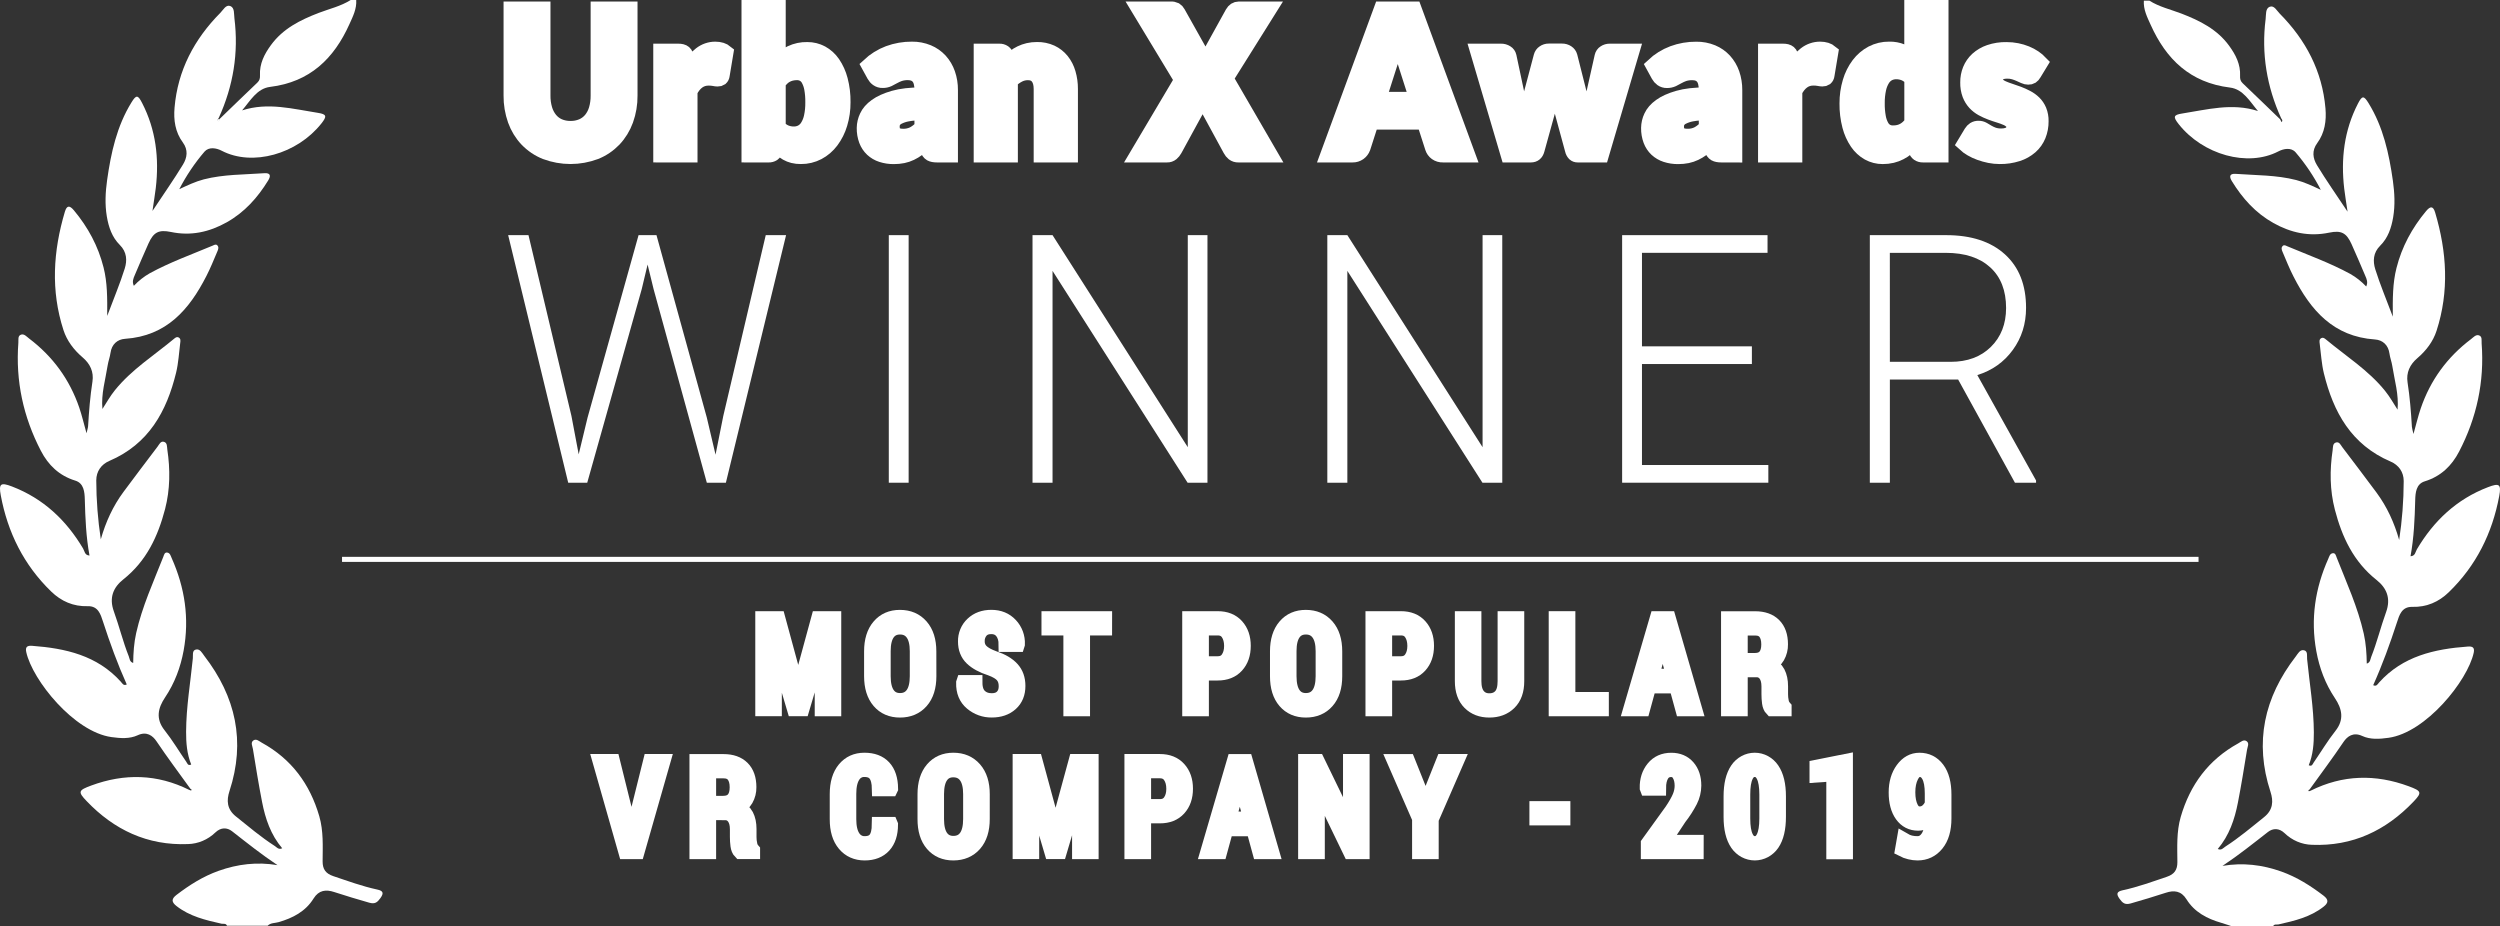 <svg width="170" height="63" viewBox="0 0 170 63" fill="none" xmlns="http://www.w3.org/2000/svg">
<rect x="0" y="0" width="170" height="63" fill="#333333" stroke="none"/>
<g clip-path="url(#clip0_3017_178194)">
<path d="M38.857 28.281L39.351 30.894L39.954 28.397L43.422 15.99H44.641L48.064 28.397L48.657 30.919L49.184 28.282L52.07 15.991H53.453L49.36 32.825H48.064L44.443 19.655L44.037 17.99L43.639 19.655L39.932 32.825H38.638L34.555 15.99H35.937L38.857 28.281Z" fill="white"/>
<path d="M61.787 32.825H60.438V15.99H61.787V32.825Z" fill="white"/>
<path d="M82.107 32.825H80.757L71.573 18.42V32.825H70.211V15.99H71.573L80.769 30.409V15.99H82.108L82.107 32.825Z" fill="white"/>
<path d="M102.155 32.825H100.806L91.62 18.42V32.825H90.258V15.99H91.62L100.815 30.409V15.99H102.154L102.155 32.825Z" fill="white"/>
<path d="M119.128 24.754H111.654V31.621H120.247V32.824H110.305V15.99H120.192V17.192H111.654V23.551H119.128V24.754Z" fill="white"/>
<path d="M133.153 25.807H128.511V32.825H127.148V15.99H132.34C134.043 15.99 135.374 16.425 136.335 17.295C137.295 18.165 137.774 19.381 137.772 20.943C137.772 22.019 137.472 22.97 136.872 23.795C136.272 24.621 135.468 25.191 134.458 25.505L138.452 32.673V32.824H137.015L133.153 25.807ZM128.511 24.604H132.649C133.784 24.604 134.695 24.265 135.382 23.587C136.068 22.91 136.412 22.029 136.414 20.946C136.414 19.758 136.054 18.835 135.335 18.179C134.616 17.523 133.61 17.195 132.317 17.194H128.509L128.511 24.604Z" fill="white"/>
<path d="M23.258 38.209V37.865H149.501V38.209H23.258Z" fill="white"/>
<path d="M162.995 42.316C162.523 43.765 162.006 45.195 161.377 46.593C161.604 46.705 161.682 46.515 161.781 46.406C163.391 44.619 165.538 44.131 167.818 43.965C168.128 43.942 168.292 44.028 168.212 44.39C167.794 46.293 164.968 49.816 162.417 50.171C161.804 50.257 161.183 50.301 160.629 50.045C160.022 49.764 159.614 50.074 159.357 50.455C158.619 51.554 157.821 52.613 157.049 53.689C156.995 53.71 156.943 53.742 156.993 53.801C157.004 53.815 157.082 53.778 157.128 53.765C159.305 52.679 161.531 52.629 163.795 53.466C164.663 53.789 164.722 53.885 164.104 54.528C162.24 56.476 159.974 57.559 157.208 57.447C156.52 57.426 155.861 57.146 155.353 56.656C154.979 56.297 154.558 56.313 154.224 56.572C153.214 57.36 152.213 58.161 151.129 58.88C152.515 58.646 153.837 58.804 155.135 59.266C156.19 59.643 157.112 60.227 157.993 60.898C158.369 61.184 158.334 61.399 157.993 61.664C157.095 62.366 156.021 62.617 154.941 62.86C154.811 62.889 154.635 62.813 154.564 63H151.804C151.804 63 151.306 62.827 151.057 62.755C150.083 62.476 149.22 62.022 148.681 61.151C148.319 60.569 147.829 60.526 147.283 60.705C146.488 60.963 145.691 61.206 144.891 61.433C144.497 61.544 144.338 61.405 144.132 61.122C143.88 60.772 143.95 60.622 144.351 60.536C145.373 60.317 146.35 59.957 147.339 59.624C147.86 59.45 148.064 59.146 148.062 58.626C148.056 57.596 147.997 56.562 148.289 55.55C148.924 53.368 150.173 51.663 152.203 50.547C152.376 50.453 152.566 50.258 152.77 50.401C152.974 50.545 152.827 50.791 152.799 50.979C152.604 52.18 152.41 53.382 152.178 54.577C151.956 55.719 151.588 56.81 150.809 57.731C151.057 57.847 151.183 57.66 151.327 57.567C152.255 56.969 153.096 56.255 153.957 55.565C154.578 55.068 154.597 54.467 154.394 53.847C153.286 50.466 153.964 47.423 156.11 44.643C156.257 44.453 156.394 44.156 156.671 44.217C156.949 44.278 156.862 44.607 156.883 44.811C157.049 46.474 157.334 48.126 157.342 49.803C157.346 50.566 157.288 51.317 156.995 52.036C157.222 52.146 157.262 51.947 157.329 51.853C157.825 51.135 158.27 50.384 158.808 49.703C159.427 48.926 159.255 48.193 158.777 47.479C158.119 46.496 157.72 45.429 157.509 44.276C157.112 42.094 157.424 40.007 158.325 37.991C158.39 37.844 158.43 37.65 158.62 37.62C158.81 37.59 158.842 37.781 158.891 37.906C159.563 39.615 160.331 41.289 160.737 43.093C160.886 43.759 160.931 44.434 160.94 45.126C161.186 45.049 161.177 44.836 161.24 44.676C161.637 43.678 161.889 42.629 162.254 41.623C162.594 40.681 162.29 39.98 161.602 39.435C160.035 38.191 159.257 36.515 158.773 34.665C158.424 33.328 158.417 31.968 158.62 30.607C158.647 30.419 158.61 30.143 158.864 30.084C159.078 30.033 159.168 30.263 159.277 30.408C160.053 31.433 160.833 32.455 161.598 33.489C162.318 34.463 162.813 35.547 163.143 36.718C163.345 35.393 163.449 34.053 163.452 32.711C163.452 32.094 163.108 31.621 162.565 31.388C159.883 30.24 158.668 28.022 158.024 25.389C157.863 24.732 157.829 24.044 157.74 23.368C157.723 23.229 157.691 23.069 157.859 22.986C157.963 22.936 158.057 22.997 158.143 23.066C159.513 24.208 161.047 25.169 162.182 26.576C162.504 26.975 162.753 27.42 163.034 27.856C163.129 26.832 162.829 25.867 162.676 24.885C162.632 24.601 162.523 24.326 162.484 24.041C162.405 23.458 162.016 23.118 161.497 23.084C158.665 22.891 157.126 21.091 155.964 18.815C155.68 18.265 155.453 17.688 155.209 17.117C155.152 16.989 155.103 16.831 155.235 16.715C155.327 16.635 155.43 16.701 155.525 16.742C156.964 17.347 158.439 17.875 159.814 18.624C160.215 18.852 160.582 19.14 160.902 19.481C161.035 19.199 160.935 18.977 160.84 18.758C160.531 18.037 160.229 17.312 159.904 16.598C159.561 15.841 159.217 15.646 158.382 15.82C157.02 16.106 155.771 15.826 154.587 15.162C153.372 14.48 152.482 13.483 151.767 12.318C151.588 12.024 151.584 11.79 152.035 11.823C153.407 11.924 154.794 11.897 156.141 12.242C156.721 12.392 157.255 12.65 157.813 12.908C157.339 11.989 156.763 11.133 156.099 10.356C155.804 10.016 155.298 10.101 154.927 10.296C152.84 11.382 149.797 10.524 148.147 8.437C147.763 7.95 147.787 7.812 148.38 7.72C150.083 7.456 151.78 6.979 153.543 7.551C152.99 6.904 152.538 6.063 151.639 5.954C148.928 5.621 147.296 4.025 146.247 1.691C146.012 1.171 145.741 0.647 145.782 0.044H146.158C146.826 0.467 147.599 0.642 148.326 0.919C149.587 1.404 150.767 1.99 151.582 3.113C152.03 3.728 152.364 4.38 152.325 5.164C152.316 5.357 152.347 5.514 152.503 5.661C153.358 6.473 154.202 7.296 155.05 8.113C155.082 8.179 155.113 8.244 155.145 8.308C155.24 8.212 155.192 8.128 155.122 8.049C154.14 5.891 153.765 3.639 154.063 1.291C154.1 0.992 154.039 0.58 154.339 0.461C154.638 0.342 154.822 0.724 155.014 0.918C156.796 2.717 157.916 4.838 158.132 7.372C158.203 8.209 158.088 9.031 157.57 9.733C157.188 10.247 157.275 10.774 157.557 11.237C158.178 12.259 158.867 13.239 159.634 14.394C159.542 13.761 159.463 13.296 159.407 12.828C159.171 10.816 159.397 8.874 160.339 7.047C160.623 6.495 160.737 6.485 161.062 7.015C162.061 8.636 162.455 10.447 162.717 12.295C162.831 13.113 162.875 13.934 162.737 14.762C162.614 15.492 162.386 16.179 161.854 16.705C161.368 17.187 161.348 17.763 161.519 18.312C161.844 19.346 162.268 20.353 162.711 21.534C162.702 20.318 162.697 19.266 162.959 18.231C163.325 16.781 164.015 15.506 164.972 14.357C165.27 13.998 165.457 14.006 165.591 14.454C166.385 17.125 166.556 19.807 165.686 22.492C165.449 23.227 164.978 23.845 164.381 24.355C163.87 24.79 163.612 25.337 163.714 26.003C163.87 27.004 163.949 28.012 164.009 29.021C164.017 29.14 164.059 29.255 164.117 29.511C164.305 28.837 164.431 28.295 164.611 27.769C165.264 25.859 166.403 24.29 168.028 23.062C168.19 22.939 168.358 22.733 168.569 22.804C168.809 22.885 168.736 23.156 168.751 23.352C168.948 25.949 168.42 28.402 167.219 30.708C166.718 31.672 165.982 32.393 164.882 32.731C164.294 32.911 164.247 33.509 164.234 34.013C164.201 35.287 164.149 36.556 163.915 37.825C164.242 37.811 164.246 37.526 164.349 37.351C165.493 35.42 167.047 33.947 169.182 33.128C169.956 32.829 170.097 32.927 169.947 33.731C169.477 36.252 168.383 38.466 166.516 40.272C165.835 40.933 165.011 41.295 164.032 41.267C163.315 41.25 163.153 41.833 162.995 42.316Z" fill="white"/>
<path d="M7.003 42.267C7.474 43.716 7.991 45.145 8.62 46.544C8.393 46.655 8.315 46.465 8.216 46.356C6.606 44.57 4.459 44.084 2.179 43.915C1.869 43.893 1.705 43.978 1.785 44.34C2.203 46.243 5.029 49.766 7.58 50.122C8.194 50.207 8.814 50.252 9.368 49.995C9.975 49.714 10.383 50.024 10.64 50.405C11.378 51.505 12.173 52.563 12.948 53.639C13.002 53.66 13.055 53.692 13.005 53.752C12.993 53.765 12.915 53.728 12.869 53.715C10.692 52.629 8.466 52.579 6.202 53.416C5.334 53.739 5.275 53.835 5.894 54.478C7.757 56.427 10.023 57.509 12.789 57.397C13.479 57.378 14.138 57.097 14.647 56.606C15.021 56.248 15.442 56.263 15.776 56.522C16.787 57.31 17.787 58.111 18.871 58.83C17.485 58.597 16.163 58.755 14.865 59.217C13.81 59.594 12.888 60.177 12.007 60.849C11.632 61.135 11.666 61.349 12.007 61.615C12.905 62.316 13.979 62.568 15.059 62.811C15.189 62.84 15.365 62.764 15.436 62.952H18.197C18.402 62.742 18.694 62.778 18.943 62.706C19.917 62.427 20.78 61.974 21.32 61.102C21.681 60.52 22.168 60.476 22.718 60.656C23.512 60.914 24.309 61.156 25.109 61.383C25.503 61.495 25.662 61.356 25.868 61.072C26.12 60.723 26.05 60.573 25.649 60.488C24.627 60.268 23.65 59.907 22.661 59.576C22.14 59.4 21.936 59.097 21.938 58.576C21.944 57.547 22.003 56.513 21.711 55.502C21.076 53.319 19.827 51.614 17.795 50.499C17.624 50.404 17.431 50.209 17.227 50.352C17.023 50.496 17.17 50.741 17.198 50.93C17.393 52.131 17.587 53.333 17.82 54.528C18.041 55.67 18.409 56.761 19.189 57.682C18.94 57.801 18.815 57.611 18.67 57.518C17.742 56.92 16.901 56.206 16.04 55.517C15.419 55.02 15.4 54.422 15.604 53.797C16.712 50.417 16.033 47.374 13.887 44.594C13.74 44.403 13.603 44.107 13.326 44.168C13.048 44.228 13.135 44.558 13.114 44.762C12.948 46.425 12.663 48.077 12.655 49.753C12.651 50.517 12.712 51.268 13.002 51.987C12.775 52.097 12.735 51.897 12.668 51.803C12.172 51.086 11.727 50.335 11.189 49.655C10.571 48.877 10.743 48.144 11.221 47.43C11.877 46.453 12.276 45.384 12.488 44.232C12.885 42.049 12.573 39.962 11.672 37.946C11.607 37.799 11.566 37.605 11.377 37.575C11.187 37.545 11.155 37.736 11.106 37.861C10.433 39.571 9.665 41.245 9.26 43.048C9.111 43.715 9.065 44.389 9.057 45.081C8.81 45.005 8.82 44.792 8.757 44.632C8.359 43.633 8.108 42.585 7.743 41.578C7.402 40.636 7.706 39.936 8.394 39.391C9.962 38.147 10.739 36.471 11.224 34.621C11.572 33.283 11.58 31.924 11.377 30.563C11.349 30.375 11.387 30.098 11.133 30.04C10.919 29.989 10.828 30.22 10.719 30.364C9.944 31.388 9.164 32.414 8.401 33.444C7.68 34.418 7.185 35.503 6.855 36.674C6.653 35.349 6.55 34.009 6.546 32.667C6.546 32.05 6.89 31.576 7.433 31.343C10.115 30.196 11.331 27.977 11.974 25.345C12.135 24.687 12.169 23.999 12.255 23.324C12.273 23.184 12.305 23.025 12.136 22.941C12.032 22.891 11.938 22.952 11.855 23.021C10.485 24.164 8.952 25.124 7.816 26.532C7.495 26.93 7.245 27.375 6.965 27.811C6.869 26.787 7.169 25.822 7.322 24.84C7.366 24.557 7.475 24.281 7.514 23.996C7.593 23.414 7.982 23.073 8.502 23.04C11.334 22.848 12.87 21.047 14.034 18.771C14.318 18.221 14.545 17.643 14.79 17.073C14.846 16.944 14.896 16.787 14.763 16.67C14.672 16.591 14.568 16.657 14.473 16.698C13.034 17.302 11.559 17.831 10.184 18.581C9.785 18.808 9.42 19.096 9.102 19.436C8.968 19.153 9.069 18.932 9.163 18.712C9.473 17.991 9.774 17.266 10.099 16.552C10.443 15.795 10.787 15.601 11.621 15.774C12.983 16.061 14.232 15.78 15.417 15.117C16.632 14.435 17.521 13.437 18.236 12.272C18.416 11.978 18.419 11.744 17.969 11.778C16.596 11.878 15.21 11.851 13.862 12.196C13.283 12.347 12.748 12.604 12.191 12.862C12.665 11.944 13.241 11.088 13.906 10.312C14.202 9.972 14.707 10.057 15.079 10.252C17.165 11.338 20.208 10.48 21.858 8.393C22.242 7.906 22.218 7.769 21.625 7.675C19.922 7.412 18.225 6.934 16.462 7.507C17.015 6.86 17.468 6.019 18.366 5.909C21.078 5.577 22.709 3.981 23.759 1.647C23.994 1.127 24.264 0.603 24.223 0H23.846C23.178 0.423 22.405 0.598 21.678 0.875C20.417 1.36 19.238 1.946 18.422 3.069C17.974 3.683 17.64 4.335 17.679 5.12C17.688 5.313 17.657 5.47 17.501 5.617C16.646 6.429 15.802 7.252 14.954 8.069C14.922 8.135 14.891 8.199 14.86 8.264C14.764 8.168 14.812 8.084 14.882 8.005C15.862 5.846 16.235 3.594 15.94 1.241C15.902 0.942 15.963 0.531 15.664 0.412C15.364 0.293 15.18 0.675 14.988 0.868C13.205 2.667 12.085 4.788 11.869 7.322C11.797 8.16 11.912 8.982 12.431 9.683C12.812 10.198 12.726 10.724 12.443 11.188C11.822 12.209 11.133 13.189 10.367 14.345C10.458 13.711 10.537 13.247 10.594 12.778C10.829 10.767 10.604 8.825 9.661 6.998C9.378 6.446 9.264 6.435 8.939 6.965C7.94 8.587 7.546 10.397 7.284 12.245C7.17 13.063 7.125 13.885 7.263 14.712C7.386 15.443 7.615 16.129 8.147 16.656C8.632 17.138 8.653 17.713 8.482 18.262C8.157 19.297 7.733 20.303 7.29 21.484C7.298 20.268 7.303 19.216 7.041 18.182C6.675 16.731 5.986 15.456 5.029 14.307C4.731 13.949 4.543 13.957 4.41 14.404C3.615 17.075 3.445 19.758 4.314 22.442C4.552 23.177 5.022 23.795 5.62 24.305C6.131 24.74 6.389 25.288 6.286 25.953C6.131 26.955 6.051 27.962 5.991 28.971C5.984 29.09 5.941 29.205 5.883 29.461C5.695 28.788 5.57 28.245 5.39 27.719C4.737 25.81 3.598 24.241 1.972 23.013C1.81 22.889 1.642 22.684 1.432 22.755C1.192 22.835 1.265 23.107 1.249 23.303C1.052 25.899 1.581 28.352 2.782 30.659C3.283 31.623 4.018 32.344 5.119 32.682C5.707 32.862 5.753 33.46 5.767 33.964C5.8 35.238 5.852 36.507 6.086 37.776C5.758 37.763 5.754 37.477 5.652 37.303C4.507 35.374 2.952 33.902 0.818 33.082C0.044 32.786 -0.097 32.882 0.053 33.686C0.523 36.207 1.617 38.42 3.484 40.226C4.165 40.888 4.989 41.25 5.968 41.221C6.683 41.2 6.844 41.788 7.003 42.267Z" fill="white"/>
<path d="M14.858 8.322C14.89 8.258 14.921 8.193 14.952 8.127C14.93 8.105 14.906 8.084 14.881 8.063C14.81 8.144 14.763 8.227 14.858 8.322Z" fill="#FEFEFE"/>
<path d="M42.848 56.56L42.928 56.919H42.952L43.036 56.564L44.228 51.774H45.089L43.332 57.919H42.547L40.797 51.774H41.662L42.848 56.56Z" fill="white" stroke="white" stroke-miterlimit="10"/>
<path d="M48.196 55.269V57.919H47.383V51.778H49.199C49.752 51.778 50.179 51.929 50.481 52.229C50.783 52.53 50.934 52.961 50.935 53.524C50.941 53.818 50.868 54.108 50.725 54.361C50.578 54.606 50.368 54.801 50.118 54.922C50.386 55.006 50.611 55.196 50.749 55.452C50.878 55.702 50.943 56.009 50.943 56.375V56.913C50.942 57.09 50.961 57.267 51 57.439C51.026 57.582 51.091 57.715 51.186 57.821V57.918H50.345C50.254 57.825 50.196 57.685 50.171 57.5C50.145 57.303 50.132 57.105 50.133 56.906V56.386C50.133 56.042 50.059 55.771 49.91 55.571C49.839 55.473 49.746 55.395 49.64 55.343C49.533 55.291 49.417 55.266 49.3 55.272L48.196 55.269ZM48.196 54.618H49.157C49.486 54.618 49.728 54.525 49.884 54.337C50.041 54.15 50.118 53.884 50.118 53.54C50.118 53.188 50.042 52.914 49.891 52.72C49.74 52.525 49.509 52.428 49.199 52.428H48.196V54.618Z" fill="white" stroke="white" stroke-miterlimit="10"/>
<path d="M60.555 56.053L60.566 56.079C60.563 56.692 60.408 57.167 60.102 57.503C59.795 57.839 59.362 58.008 58.803 58.01C58.231 58.01 57.775 57.807 57.433 57.402C57.091 56.997 56.92 56.432 56.922 55.706V53.998C56.922 53.272 57.091 52.705 57.429 52.297C57.767 51.89 58.217 51.685 58.78 51.685C59.352 51.685 59.791 51.85 60.098 52.179C60.405 52.508 60.563 52.99 60.571 53.623L60.559 53.648H59.79C59.782 53.198 59.698 52.866 59.537 52.654C59.377 52.441 59.125 52.335 58.78 52.335C58.627 52.329 58.474 52.366 58.338 52.441C58.202 52.515 58.087 52.626 58.003 52.762C57.819 53.047 57.727 53.453 57.727 53.98V55.7C57.727 56.236 57.821 56.646 58.011 56.931C58.097 57.067 58.216 57.178 58.355 57.253C58.494 57.328 58.649 57.364 58.805 57.358C59.141 57.358 59.387 57.254 59.543 57.047C59.699 56.84 59.78 56.509 59.785 56.053H60.555Z" fill="white" stroke="white" stroke-miterlimit="10"/>
<path d="M66.803 55.694C66.803 56.423 66.624 56.991 66.266 57.398C65.908 57.804 65.428 58.008 64.828 58.01C64.234 58.01 63.763 57.807 63.413 57.4C63.064 56.993 62.889 56.425 62.891 55.694V54.007C62.891 53.281 63.066 52.712 63.417 52.302C63.769 51.891 64.239 51.685 64.83 51.685C65.427 51.685 65.906 51.891 66.266 52.302C66.625 52.713 66.805 53.281 66.804 54.007L66.803 55.694ZM65.993 53.994C65.993 53.459 65.892 53.054 65.689 52.776C65.486 52.499 65.199 52.36 64.828 52.358C64.462 52.358 64.181 52.497 63.987 52.776C63.792 53.056 63.695 53.461 63.694 53.994V55.694C63.694 56.235 63.792 56.644 63.988 56.923C64.185 57.201 64.465 57.34 64.828 57.341C65.201 57.341 65.489 57.203 65.691 56.926C65.892 56.649 65.993 56.238 65.993 55.695V53.994Z" fill="white" stroke="white" stroke-miterlimit="10"/>
<path d="M70.405 51.774L71.767 56.788H71.791L73.157 51.774H74.206V57.919H73.401V55.558L73.473 53.195L73.449 53.191L72.048 57.915H71.511L70.113 53.191L70.089 53.195L70.165 55.558V57.917H69.359V51.774H70.405Z" fill="white" stroke="white" stroke-miterlimit="10"/>
<path d="M77.774 55.488V57.919H76.961V51.774H78.876C79.42 51.774 79.848 51.945 80.157 52.286C80.467 52.627 80.622 53.075 80.622 53.631C80.622 54.19 80.467 54.639 80.157 54.979C79.847 55.319 79.42 55.489 78.876 55.488H77.774ZM77.774 54.838H78.876C79.183 54.838 79.415 54.725 79.573 54.497C79.73 54.27 79.809 53.984 79.809 53.64C79.809 53.289 79.731 52.999 79.574 52.77C79.418 52.54 79.185 52.425 78.876 52.424H77.774V54.838Z" fill="white" stroke="white" stroke-miterlimit="10"/>
<path d="M85.234 56.366H83.375L82.95 57.921H82.125L83.92 51.776H84.705L86.483 57.921H85.658L85.234 56.366ZM83.563 55.686H85.049L84.32 53.002H84.296L83.563 55.686Z" fill="white" stroke="white" stroke-miterlimit="10"/>
<path d="M92.633 57.919H91.824L89.611 53.349L89.587 53.357V57.919H88.773V51.774H89.587L91.8 56.332L91.825 56.324V51.774H92.633V57.919Z" fill="white" stroke="white" stroke-miterlimit="10"/>
<path d="M96.928 54.758H96.953L98.145 51.774H99.046L97.331 55.708V57.92H96.522V55.654L94.828 51.776H95.736L96.928 54.758Z" fill="white" stroke="white" stroke-miterlimit="10"/>
<path d="M106.286 55.627H104.5V54.977H106.286V55.627Z" fill="white" stroke="white" stroke-miterlimit="10"/>
<path d="M115.349 57.919H112.077V57.352L113.679 55.132C113.938 54.746 114.119 54.427 114.222 54.175C114.32 53.944 114.373 53.694 114.376 53.44C114.376 53.116 114.311 52.851 114.181 52.646C114.126 52.55 114.047 52.471 113.953 52.417C113.859 52.363 113.754 52.336 113.647 52.339C113.361 52.339 113.147 52.452 113.004 52.679C112.861 52.906 112.79 53.214 112.79 53.605H112.009L112.001 53.584C111.99 53.052 112.132 52.603 112.429 52.237C112.726 51.871 113.132 51.688 113.647 51.688C114.122 51.688 114.498 51.847 114.774 52.163C115.051 52.48 115.189 52.898 115.189 53.419C115.186 53.783 115.099 54.14 114.935 54.459C114.724 54.865 114.477 55.249 114.197 55.605L113.095 57.272H115.35L115.349 57.919Z" fill="white" stroke="white" stroke-miterlimit="10"/>
<path d="M120.944 55.543C120.944 56.34 120.799 56.95 120.509 57.373C120.373 57.57 120.195 57.73 119.99 57.841C119.784 57.951 119.556 58.009 119.325 58.009C119.094 58.009 118.867 57.951 118.661 57.841C118.455 57.73 118.277 57.57 118.142 57.373C117.849 56.948 117.703 56.339 117.703 55.545V54.154C117.703 53.364 117.849 52.755 118.14 52.327C118.274 52.128 118.451 51.967 118.657 51.855C118.863 51.743 119.091 51.685 119.322 51.685C119.554 51.685 119.782 51.743 119.987 51.855C120.193 51.967 120.371 52.128 120.505 52.327C120.798 52.754 120.944 53.364 120.944 54.154V55.543ZM120.135 54.026C120.135 53.468 120.065 53.047 119.924 52.762C119.784 52.478 119.583 52.335 119.321 52.335C119.06 52.335 118.86 52.478 118.723 52.765C118.585 53.051 118.516 53.471 118.517 54.026V55.658C118.517 56.216 118.587 56.639 118.727 56.926C118.867 57.214 119.067 57.358 119.329 57.358C119.589 57.358 119.788 57.215 119.926 56.928C120.065 56.642 120.135 56.218 120.135 55.658V54.026Z" fill="white" stroke="white" stroke-miterlimit="10"/>
<path d="M125.501 57.928H124.689V52.631L123.547 52.711V52.158L125.498 51.77L125.501 57.928Z" fill="white" stroke="white" stroke-miterlimit="10"/>
<path d="M130.392 57.358C130.688 57.358 130.928 57.213 131.111 56.923C131.294 56.634 131.386 56.217 131.385 55.671V55.372C131.287 55.56 131.145 55.718 130.973 55.832C130.812 55.935 130.628 55.989 130.44 55.987C129.975 55.987 129.607 55.798 129.336 55.42C129.065 55.042 128.929 54.529 128.93 53.882C128.93 53.254 129.083 52.732 129.388 52.314C129.694 51.896 130.072 51.687 130.524 51.687C131.028 51.687 131.433 51.889 131.739 52.295C132.045 52.7 132.198 53.284 132.198 54.046V55.65C132.198 56.398 132.03 56.978 131.693 57.391C131.357 57.804 130.923 58.01 130.392 58.01C130.217 58.009 130.042 57.987 129.871 57.944C129.696 57.903 129.527 57.84 129.366 57.757L129.475 57.132C129.61 57.211 129.755 57.27 129.905 57.307C130.065 57.343 130.228 57.36 130.392 57.358ZM130.524 55.336C130.717 55.342 130.905 55.275 131.055 55.148C131.202 55.02 131.316 54.853 131.385 54.665V53.952C131.385 53.423 131.31 53.021 131.161 52.747C131.011 52.472 130.803 52.335 130.537 52.335C130.31 52.335 130.12 52.483 129.969 52.778C129.818 53.074 129.742 53.438 129.742 53.872C129.742 54.305 129.811 54.657 129.948 54.929C130.085 55.201 130.277 55.337 130.524 55.336Z" fill="white" stroke="white" stroke-miterlimit="10"/>
<path d="M52.905 42.06L54.267 47.074H54.292L55.657 42.06H56.705V48.205H55.901V45.846L55.973 43.483L55.949 43.479L54.547 48.203H54.011L52.613 43.479L52.589 43.483L52.665 45.842V48.201H51.859V42.06H52.905Z" fill="white" stroke="white" stroke-miterlimit="10"/>
<path d="M63.174 45.981C63.174 46.71 62.995 47.278 62.638 47.684C62.28 48.091 61.801 48.294 61.2 48.294C60.607 48.294 60.136 48.091 59.786 47.684C59.436 47.278 59.26 46.71 59.258 45.981V44.293C59.258 43.567 59.433 42.999 59.785 42.588C60.136 42.177 60.606 41.971 61.196 41.972C61.794 41.972 62.273 42.177 62.632 42.588C62.991 42.998 63.171 43.567 63.171 44.293L63.174 45.981ZM62.365 44.28C62.365 43.746 62.264 43.34 62.061 43.062C61.858 42.785 61.571 42.646 61.2 42.647C60.834 42.647 60.554 42.785 60.358 43.062C60.163 43.34 60.066 43.745 60.066 44.28V45.981C60.066 46.522 60.164 46.931 60.361 47.209C60.557 47.488 60.837 47.627 61.2 47.628C61.574 47.628 61.861 47.488 62.063 47.209C62.265 46.93 62.365 46.52 62.365 45.979V44.28Z" fill="white" stroke="white" stroke-miterlimit="10"/>
<path d="M68.412 46.656C68.412 46.367 68.334 46.129 68.18 45.943C68.025 45.757 67.754 45.593 67.366 45.451C66.811 45.274 66.385 45.043 66.088 44.758C65.792 44.473 65.644 44.096 65.644 43.626C65.638 43.401 65.679 43.178 65.765 42.972C65.85 42.766 65.978 42.583 66.138 42.435C66.468 42.124 66.892 41.969 67.41 41.969C67.95 41.969 68.385 42.149 68.716 42.508C68.876 42.677 69.001 42.88 69.084 43.104C69.166 43.327 69.204 43.566 69.194 43.805L69.186 43.83H68.405C68.405 43.471 68.318 43.18 68.143 42.956C67.968 42.732 67.722 42.62 67.405 42.619C67.103 42.619 66.87 42.713 66.706 42.9C66.538 43.096 66.45 43.354 66.46 43.617C66.458 43.74 66.48 43.862 66.526 43.976C66.571 44.089 66.639 44.191 66.724 44.275C66.901 44.454 67.192 44.617 67.598 44.763C68.127 44.937 68.532 45.175 68.811 45.477C69.091 45.778 69.229 46.168 69.228 46.647C69.228 47.151 69.064 47.551 68.735 47.847C68.407 48.143 67.975 48.291 67.441 48.291C66.947 48.3 66.465 48.127 66.079 47.803C65.691 47.479 65.503 47.02 65.516 46.428L65.524 46.403H66.305C66.305 46.823 66.41 47.134 66.62 47.336C66.829 47.538 67.104 47.639 67.443 47.639C67.747 47.639 67.986 47.55 68.158 47.371C68.33 47.193 68.415 46.954 68.412 46.656Z" fill="white" stroke="white" stroke-miterlimit="10"/>
<path d="M75.122 42.71H73.622V48.205H72.81V42.71H71.32V42.06H75.123L75.122 42.71Z" fill="white" stroke="white" stroke-miterlimit="10"/>
<path d="M81.704 45.774V48.205H80.891V42.06H82.806C83.35 42.06 83.778 42.231 84.087 42.572C84.397 42.913 84.552 43.362 84.552 43.917C84.552 44.475 84.397 44.925 84.087 45.265C83.778 45.605 83.351 45.775 82.806 45.774H81.704ZM81.704 45.124H82.806C83.112 45.124 83.345 45.011 83.502 44.783C83.659 44.556 83.739 44.27 83.739 43.926C83.739 43.581 83.661 43.285 83.504 43.055C83.348 42.825 83.115 42.71 82.806 42.71H81.704V45.124Z" fill="white" stroke="white" stroke-miterlimit="10"/>
<path d="M90.772 45.981C90.772 46.71 90.594 47.278 90.236 47.684C89.879 48.091 89.399 48.294 88.798 48.294C88.205 48.294 87.734 48.091 87.384 47.684C87.034 47.278 86.859 46.71 86.859 45.981V44.293C86.859 43.567 87.035 42.999 87.386 42.588C87.737 42.177 88.208 41.971 88.798 41.972C89.396 41.972 89.875 42.177 90.234 42.588C90.593 42.998 90.772 43.567 90.772 44.293V45.981ZM89.963 44.28C89.963 43.746 89.862 43.34 89.658 43.062C89.455 42.785 89.168 42.646 88.797 42.647C88.432 42.647 88.151 42.785 87.956 43.062C87.761 43.34 87.663 43.745 87.664 44.28V45.981C87.664 46.522 87.762 46.931 87.958 47.209C88.155 47.488 88.434 47.627 88.797 47.628C89.171 47.628 89.459 47.488 89.66 47.209C89.862 46.93 89.963 46.52 89.963 45.979V44.28Z" fill="white" stroke="white" stroke-miterlimit="10"/>
<path d="M94.165 45.774V48.205H93.352V42.06H95.266C95.811 42.06 96.238 42.231 96.548 42.572C96.858 42.913 97.013 43.362 97.013 43.917C97.013 44.475 96.858 44.925 96.548 45.265C96.239 45.605 95.811 45.775 95.266 45.774H94.165ZM94.165 45.124H95.266C95.573 45.124 95.806 45.011 95.963 44.783C96.121 44.556 96.199 44.27 96.2 43.926C96.2 43.575 96.122 43.285 95.965 43.055C95.809 42.825 95.576 42.71 95.266 42.71H94.165V45.124Z" fill="white" stroke="white" stroke-miterlimit="10"/>
<path d="M103.149 42.06V46.319C103.149 46.954 102.976 47.442 102.63 47.783C102.285 48.124 101.833 48.294 101.274 48.294C100.724 48.294 100.28 48.124 99.941 47.783C99.602 47.443 99.431 46.955 99.43 46.319V42.06H100.235V46.319C100.235 46.757 100.328 47.088 100.515 47.31C100.702 47.533 100.954 47.644 101.272 47.644C101.603 47.644 101.863 47.537 102.053 47.323C102.243 47.109 102.338 46.774 102.337 46.319V42.06H103.149Z" fill="white" stroke="white" stroke-miterlimit="10"/>
<path d="M106.625 47.556H108.901V48.205H105.812V42.06H106.625V47.556Z" fill="white" stroke="white" stroke-miterlimit="10"/>
<path d="M113.991 46.652H112.133L111.708 48.207H110.883L112.678 42.06H113.463L115.241 48.205H114.416L113.991 46.652ZM112.321 45.972H113.807L113.078 43.288H113.054L112.321 45.972Z" fill="white" stroke="white" stroke-miterlimit="10"/>
<path d="M118.345 45.555V48.205H117.531V42.065H119.348C119.9 42.065 120.328 42.215 120.629 42.516C120.931 42.817 121.082 43.249 121.083 43.811C121.089 44.105 121.016 44.395 120.873 44.648C120.726 44.894 120.514 45.09 120.263 45.212C120.554 45.316 120.764 45.493 120.894 45.742C121.023 45.991 121.088 46.299 121.088 46.665V47.203C121.087 47.38 121.105 47.556 121.142 47.728C121.169 47.872 121.234 48.004 121.329 48.111V48.208H120.491C120.401 48.115 120.343 47.974 120.317 47.789C120.291 47.592 120.278 47.394 120.279 47.195V46.671C120.279 46.328 120.205 46.055 120.057 45.855C119.985 45.757 119.892 45.679 119.786 45.627C119.679 45.575 119.563 45.55 119.446 45.556L118.345 45.555ZM118.345 44.905H119.306C119.634 44.905 119.876 44.812 120.033 44.624C120.189 44.437 120.267 44.171 120.267 43.827C120.267 43.474 120.191 43.2 120.04 43.006C119.889 42.812 119.658 42.715 119.347 42.715H118.345V44.905Z" fill="white" stroke="white" stroke-miterlimit="10"/>
<path d="M38.797 8.724C39.067 8.729 39.334 8.677 39.584 8.571C39.809 8.474 40.009 8.324 40.17 8.134C40.337 7.929 40.462 7.691 40.537 7.434C40.625 7.13 40.667 6.813 40.663 6.496V0.603H42.852V6.493C42.858 7.066 42.762 7.635 42.569 8.171C42.39 8.664 42.115 9.113 41.762 9.487C41.399 9.864 40.965 10.157 40.488 10.346C39.392 10.756 38.196 10.756 37.1 10.346C36.622 10.158 36.188 9.865 35.824 9.487C35.471 9.113 35.198 8.665 35.021 8.171C34.831 7.635 34.736 7.065 34.742 6.493V0.603H36.932V6.486C36.927 6.804 36.97 7.12 37.058 7.424C37.133 7.682 37.258 7.921 37.424 8.127C37.584 8.321 37.785 8.473 38.01 8.571C38.26 8.677 38.528 8.729 38.797 8.724Z" fill="white" stroke="white" stroke-miterlimit="10"/>
<path d="M44.922 10.546V3.469H46.114C46.198 3.467 46.281 3.476 46.363 3.496C46.425 3.511 46.483 3.54 46.533 3.581C46.58 3.622 46.616 3.675 46.637 3.735C46.663 3.81 46.684 3.888 46.699 3.967L46.809 4.629C47.026 4.261 47.307 3.939 47.637 3.68C47.927 3.454 48.279 3.332 48.639 3.333C48.946 3.333 49.192 3.41 49.377 3.565L49.118 5.119C49.11 5.199 49.074 5.272 49.016 5.323C48.954 5.365 48.882 5.386 48.809 5.383C48.722 5.381 48.635 5.371 48.55 5.352C48.426 5.329 48.3 5.319 48.174 5.321C47.648 5.321 47.233 5.617 46.931 6.208V10.549L44.922 10.546Z" fill="white" stroke="white" stroke-miterlimit="10"/>
<path d="M50.922 10.546V0.33H52.929V4.22C53.177 3.962 53.465 3.751 53.781 3.595C54.132 3.431 54.514 3.35 54.898 3.36C55.235 3.357 55.569 3.439 55.87 3.599C56.175 3.765 56.439 4.005 56.641 4.298C56.873 4.64 57.046 5.022 57.151 5.428C57.281 5.924 57.343 6.436 57.336 6.95C57.34 7.45 57.269 7.947 57.125 8.423C56.998 8.849 56.798 9.247 56.536 9.597C56.291 9.923 55.981 10.188 55.628 10.375C55.265 10.564 54.864 10.66 54.459 10.655C54.279 10.658 54.1 10.638 53.925 10.595C53.773 10.557 53.627 10.498 53.49 10.421C53.36 10.347 53.238 10.257 53.128 10.152C53.015 10.044 52.908 9.93 52.807 9.81L52.735 10.167C52.706 10.313 52.65 10.412 52.57 10.466C52.475 10.525 52.366 10.553 52.256 10.548L50.922 10.546ZM54.199 4.95C54.066 4.949 53.932 4.964 53.802 4.994C53.688 5.023 53.577 5.065 53.472 5.12C53.368 5.176 53.273 5.246 53.188 5.329C53.096 5.42 53.01 5.518 52.929 5.622V8.624C53.063 8.788 53.232 8.916 53.422 8.996C53.6 9.067 53.789 9.103 53.979 9.102C54.155 9.104 54.33 9.065 54.49 8.986C54.654 8.902 54.793 8.774 54.895 8.614C55.023 8.412 55.114 8.186 55.164 7.949C55.234 7.622 55.266 7.288 55.261 6.953C55.266 6.637 55.24 6.321 55.184 6.011C55.145 5.794 55.071 5.585 54.966 5.393C54.887 5.25 54.771 5.133 54.632 5.055C54.498 4.985 54.349 4.949 54.199 4.95Z" fill="white" stroke="white" stroke-miterlimit="10"/>
<path d="M63.719 10.546C63.529 10.546 63.386 10.519 63.289 10.464C63.192 10.409 63.111 10.296 63.046 10.123L62.903 9.734C62.735 9.884 62.573 10.016 62.418 10.13C62.265 10.242 62.104 10.339 61.935 10.42C61.765 10.501 61.587 10.561 61.404 10.599C61.198 10.64 60.989 10.66 60.779 10.659C60.496 10.662 60.215 10.62 59.944 10.532C59.709 10.457 59.491 10.33 59.306 10.159C59.128 9.99 58.989 9.781 58.901 9.547C58.801 9.277 58.753 8.99 58.758 8.701C58.762 8.432 58.825 8.167 58.94 7.927C59.06 7.662 59.27 7.421 59.568 7.205C59.866 6.988 60.268 6.807 60.773 6.66C61.278 6.515 61.915 6.442 62.684 6.442V6.138C62.684 5.721 62.603 5.419 62.441 5.232C62.279 5.046 62.049 4.952 61.752 4.95C61.554 4.944 61.358 4.972 61.169 5.032C61.029 5.081 60.894 5.143 60.764 5.216C60.645 5.284 60.53 5.346 60.418 5.4C60.291 5.458 60.154 5.486 60.016 5.482C59.891 5.486 59.767 5.449 59.663 5.376C59.568 5.309 59.49 5.219 59.433 5.114L59.07 4.452C59.465 4.082 59.923 3.796 60.421 3.609C60.932 3.422 61.469 3.328 62.01 3.332C62.385 3.327 62.758 3.397 63.108 3.541C63.42 3.67 63.703 3.868 63.937 4.121C64.167 4.375 64.344 4.675 64.458 5.004C64.582 5.363 64.644 5.742 64.64 6.124V10.546H63.719ZM61.411 9.257C61.645 9.262 61.878 9.213 62.092 9.113C62.314 8.997 62.513 8.839 62.682 8.649V7.68C62.351 7.674 62.021 7.702 61.695 7.763C61.482 7.802 61.275 7.871 61.08 7.969C60.952 8.03 60.843 8.128 60.765 8.251C60.707 8.356 60.677 8.475 60.678 8.596C60.678 8.839 60.74 9.009 60.866 9.108C60.991 9.207 61.173 9.257 61.411 9.257Z" fill="white" stroke="white" stroke-miterlimit="10"/>
<path d="M66.711 10.546V3.469H67.955C68.065 3.464 68.175 3.495 68.269 3.557C68.356 3.621 68.419 3.715 68.447 3.823L68.564 4.233C68.691 4.107 68.825 3.989 68.965 3.878C69.103 3.769 69.252 3.676 69.409 3.602C69.573 3.524 69.744 3.463 69.92 3.422C70.116 3.377 70.317 3.355 70.519 3.357C70.853 3.35 71.186 3.419 71.494 3.558C71.769 3.687 72.013 3.878 72.209 4.118C72.41 4.369 72.559 4.66 72.649 4.974C72.751 5.323 72.802 5.686 72.799 6.05V10.548H70.79V6.05C70.79 5.705 70.715 5.435 70.563 5.242C70.412 5.049 70.19 4.952 69.896 4.952C69.68 4.951 69.466 5.002 69.272 5.102C69.07 5.208 68.882 5.344 68.715 5.504V10.548L66.711 10.546Z" fill="white" stroke="white" stroke-miterlimit="10"/>
<path d="M80.345 5.434L77.424 0.603H79.613C79.721 0.596 79.829 0.617 79.927 0.663C80.002 0.71 80.064 0.777 80.106 0.857L81.984 4.206C82.005 4.148 82.03 4.091 82.058 4.036C82.087 3.981 82.115 3.924 82.153 3.865L83.799 0.889C83.906 0.699 84.053 0.603 84.239 0.603H86.339L83.377 5.332L86.402 10.546H84.212C84.089 10.552 83.966 10.514 83.866 10.437C83.78 10.367 83.708 10.278 83.656 10.177L81.764 6.698C81.734 6.788 81.696 6.875 81.65 6.958L79.891 10.179C79.837 10.277 79.766 10.363 79.683 10.435C79.591 10.512 79.476 10.552 79.359 10.547H77.312L80.345 5.434Z" fill="white" stroke="white" stroke-miterlimit="10"/>
<path d="M99.822 10.546H98.125C97.958 10.553 97.793 10.504 97.655 10.406C97.536 10.319 97.446 10.193 97.399 10.047L96.842 8.313H93.253L92.696 10.047C92.64 10.197 92.541 10.325 92.414 10.414C92.287 10.503 92.136 10.549 91.984 10.546H90.273L93.927 0.603H96.168L99.822 10.546ZM93.759 6.745H96.337L95.466 4.022C95.41 3.849 95.344 3.646 95.269 3.412C95.194 3.178 95.119 2.924 95.045 2.65C94.977 2.929 94.906 3.186 94.832 3.422C94.758 3.657 94.689 3.862 94.625 4.036L93.759 6.745Z" fill="white" stroke="white" stroke-miterlimit="10"/>
<path d="M100.461 3.469H102.067C102.197 3.465 102.325 3.501 102.436 3.571C102.484 3.599 102.525 3.637 102.557 3.683C102.589 3.729 102.612 3.781 102.624 3.837L103.298 7.01C103.35 7.25 103.397 7.489 103.44 7.714C103.483 7.939 103.523 8.166 103.557 8.389C103.617 8.166 103.681 7.942 103.748 7.717C103.815 7.491 103.881 7.256 103.945 7.01L104.788 3.831C104.817 3.721 104.884 3.627 104.976 3.568C105.076 3.497 105.195 3.46 105.316 3.462H106.21C106.339 3.458 106.466 3.495 106.576 3.568C106.669 3.627 106.737 3.721 106.767 3.831L107.57 7.01C107.63 7.25 107.692 7.489 107.755 7.714C107.817 7.939 107.877 8.171 107.933 8.403C107.968 8.175 108.01 7.949 108.059 7.724C108.108 7.499 108.161 7.261 108.218 7.01L108.93 3.837C108.942 3.782 108.964 3.73 108.996 3.684C109.028 3.638 109.068 3.6 109.115 3.571C109.218 3.502 109.339 3.467 109.462 3.469H110.99L108.905 10.546H107.277C107.197 10.548 107.118 10.519 107.057 10.464C106.986 10.389 106.936 10.294 106.915 10.191L105.956 6.662C105.913 6.503 105.872 6.346 105.833 6.192C105.794 6.037 105.76 5.883 105.729 5.728C105.699 5.887 105.665 6.045 105.629 6.202C105.593 6.359 105.55 6.517 105.502 6.676L104.531 10.191C104.466 10.428 104.324 10.546 104.103 10.546H102.549L100.461 3.469Z" fill="white" stroke="white" stroke-miterlimit="10"/>
<path d="M117.055 10.546C116.865 10.546 116.721 10.519 116.624 10.464C116.527 10.409 116.446 10.296 116.381 10.123L116.239 9.734C116.07 9.884 115.908 10.016 115.753 10.13C115.601 10.242 115.439 10.339 115.27 10.42C115.101 10.501 114.922 10.561 114.739 10.599C114.533 10.64 114.324 10.66 114.115 10.659C113.832 10.662 113.55 10.62 113.279 10.532C113.044 10.457 112.827 10.329 112.641 10.159C112.463 9.99 112.325 9.781 112.237 9.546C112.137 9.277 112.089 8.99 112.094 8.701C112.098 8.432 112.16 8.167 112.275 7.927C112.396 7.662 112.606 7.421 112.904 7.205C113.201 6.988 113.603 6.807 114.109 6.66C114.614 6.514 115.251 6.441 116.019 6.441V6.138C116.019 5.72 115.938 5.418 115.776 5.232C115.614 5.046 115.384 4.953 115.087 4.953C114.889 4.948 114.693 4.975 114.504 5.035C114.364 5.085 114.228 5.146 114.098 5.22C113.98 5.288 113.864 5.349 113.752 5.404C113.625 5.461 113.488 5.489 113.35 5.486C113.225 5.49 113.102 5.453 112.998 5.38C112.903 5.312 112.824 5.222 112.767 5.117L112.405 4.455C112.799 4.085 113.258 3.799 113.756 3.613C114.266 3.425 114.804 3.332 115.345 3.336C115.72 3.33 116.093 3.401 116.443 3.544C116.755 3.673 117.038 3.871 117.272 4.125C117.502 4.378 117.679 4.679 117.794 5.008C117.917 5.367 117.978 5.746 117.975 6.127V10.549L117.055 10.546ZM114.749 9.256C114.983 9.262 115.216 9.213 115.43 9.113C115.651 8.996 115.851 8.839 116.019 8.649V7.68C115.687 7.674 115.355 7.701 115.028 7.762C114.815 7.802 114.608 7.871 114.413 7.969C114.285 8.03 114.176 8.128 114.098 8.251C114.041 8.356 114.01 8.475 114.011 8.596C114.011 8.838 114.074 9.009 114.199 9.108C114.324 9.207 114.507 9.256 114.749 9.256Z" fill="white" stroke="white" stroke-miterlimit="10"/>
<path d="M120.047 10.546V3.469H121.239C121.323 3.467 121.407 3.476 121.489 3.495C121.551 3.511 121.609 3.54 121.659 3.581C121.706 3.622 121.742 3.675 121.763 3.735C121.79 3.81 121.81 3.888 121.824 3.967L121.934 4.629C122.152 4.26 122.433 3.939 122.763 3.68C123.054 3.453 123.406 3.331 123.768 3.332C124.074 3.332 124.32 3.409 124.505 3.564L124.246 5.118C124.238 5.197 124.201 5.27 124.143 5.32C124.081 5.362 124.008 5.383 123.935 5.38C123.848 5.378 123.761 5.368 123.676 5.349C123.552 5.326 123.426 5.316 123.3 5.318C122.774 5.318 122.359 5.614 122.057 6.206V10.546H120.047Z" fill="white" stroke="white" stroke-miterlimit="10"/>
<path d="M130.757 10.546C130.647 10.55 130.537 10.519 130.444 10.457C130.356 10.394 130.293 10.299 130.265 10.191L130.11 9.653C129.979 9.8 129.838 9.937 129.689 10.063C129.541 10.186 129.381 10.293 129.212 10.38C129.037 10.471 128.852 10.539 128.662 10.585C128.452 10.634 128.238 10.658 128.024 10.657C127.686 10.659 127.352 10.575 127.053 10.411C126.747 10.24 126.483 9.997 126.282 9.701C126.049 9.357 125.876 8.972 125.771 8.565C125.642 8.066 125.579 7.55 125.586 7.032C125.583 6.534 125.654 6.037 125.796 5.562C125.921 5.136 126.119 4.738 126.382 4.388C126.628 4.063 126.938 3.798 127.29 3.611C127.655 3.422 128.056 3.326 128.463 3.331C128.763 3.323 129.061 3.377 129.341 3.492C129.576 3.596 129.796 3.737 129.991 3.911V0.33H131.999V10.546H130.757ZM128.724 9.03C128.857 9.032 128.991 9.017 129.121 8.986C129.235 8.959 129.344 8.916 129.448 8.86C129.55 8.804 129.645 8.735 129.732 8.655C129.826 8.567 129.914 8.471 129.994 8.368V5.366C129.859 5.203 129.689 5.076 129.499 4.994C129.322 4.923 129.134 4.888 128.945 4.888C128.769 4.887 128.594 4.926 128.434 5.004C128.271 5.089 128.131 5.218 128.029 5.376C127.902 5.579 127.811 5.805 127.76 6.042C127.69 6.366 127.658 6.699 127.663 7.031C127.658 7.347 127.685 7.663 127.741 7.973C127.78 8.191 127.853 8.4 127.959 8.591C128.037 8.734 128.153 8.851 128.292 8.929C128.426 8.998 128.574 9.033 128.724 9.03Z" fill="white" stroke="white" stroke-miterlimit="10"/>
<path d="M138.315 5.018C138.275 5.092 138.218 5.155 138.15 5.202C138.082 5.242 138.005 5.261 137.927 5.257C137.829 5.257 137.732 5.234 137.643 5.192L137.335 5.052C137.214 4.998 137.089 4.952 136.962 4.912C136.808 4.867 136.649 4.845 136.49 4.848C136.235 4.848 136.04 4.899 135.904 5.001C135.838 5.049 135.785 5.112 135.749 5.187C135.714 5.262 135.697 5.344 135.699 5.428C135.698 5.489 135.709 5.55 135.732 5.607C135.755 5.664 135.789 5.714 135.832 5.756C135.937 5.852 136.056 5.93 136.185 5.984C136.348 6.056 136.515 6.119 136.684 6.172C136.87 6.231 137.059 6.297 137.252 6.37C137.446 6.443 137.635 6.528 137.819 6.626C138.001 6.72 138.169 6.841 138.318 6.985C138.468 7.132 138.588 7.31 138.671 7.507C138.765 7.74 138.811 7.991 138.804 8.244C138.808 8.577 138.746 8.906 138.623 9.213C138.502 9.509 138.317 9.771 138.082 9.977C137.82 10.204 137.519 10.373 137.195 10.475C136.801 10.601 136.391 10.661 135.98 10.655C135.75 10.655 135.52 10.632 135.294 10.587C135.068 10.542 134.846 10.48 134.629 10.402C134.425 10.329 134.226 10.236 134.037 10.126C133.87 10.03 133.713 9.914 133.57 9.781L134.037 9.004C134.09 8.918 134.159 8.846 134.241 8.791C134.333 8.735 134.438 8.708 134.545 8.713C134.655 8.711 134.763 8.739 134.859 8.795L135.16 8.974C135.282 9.045 135.408 9.105 135.539 9.154C135.716 9.213 135.901 9.241 136.087 9.236C136.221 9.239 136.354 9.221 136.484 9.184C136.579 9.157 136.667 9.11 136.743 9.044C136.802 8.993 136.85 8.928 136.882 8.855C136.915 8.782 136.931 8.702 136.931 8.621C136.933 8.557 136.922 8.492 136.898 8.432C136.875 8.372 136.84 8.318 136.795 8.273C136.69 8.173 136.57 8.093 136.438 8.038C136.275 7.966 136.107 7.904 135.937 7.854C135.747 7.796 135.556 7.732 135.363 7.659C135.167 7.585 134.975 7.498 134.79 7.397C134.604 7.296 134.435 7.164 134.288 7.007C134.136 6.841 134.015 6.645 133.932 6.431C133.835 6.168 133.789 5.887 133.796 5.605C133.792 5.309 133.847 5.015 133.957 4.742C134.069 4.468 134.239 4.224 134.452 4.028C134.696 3.81 134.977 3.644 135.282 3.541C135.658 3.414 136.052 3.353 136.448 3.362C136.683 3.361 136.919 3.384 137.15 3.43C137.368 3.473 137.582 3.537 137.788 3.621C137.978 3.698 138.161 3.796 138.333 3.911C138.489 4.016 138.634 4.138 138.766 4.276L138.315 5.018Z" fill="white" stroke="white" stroke-miterlimit="10"/>
</g>
<defs>
<clipPath id="clip0_3017_178194">
<rect width="170" height="63" fill="white"/>
</clipPath>
</defs>
</svg>
